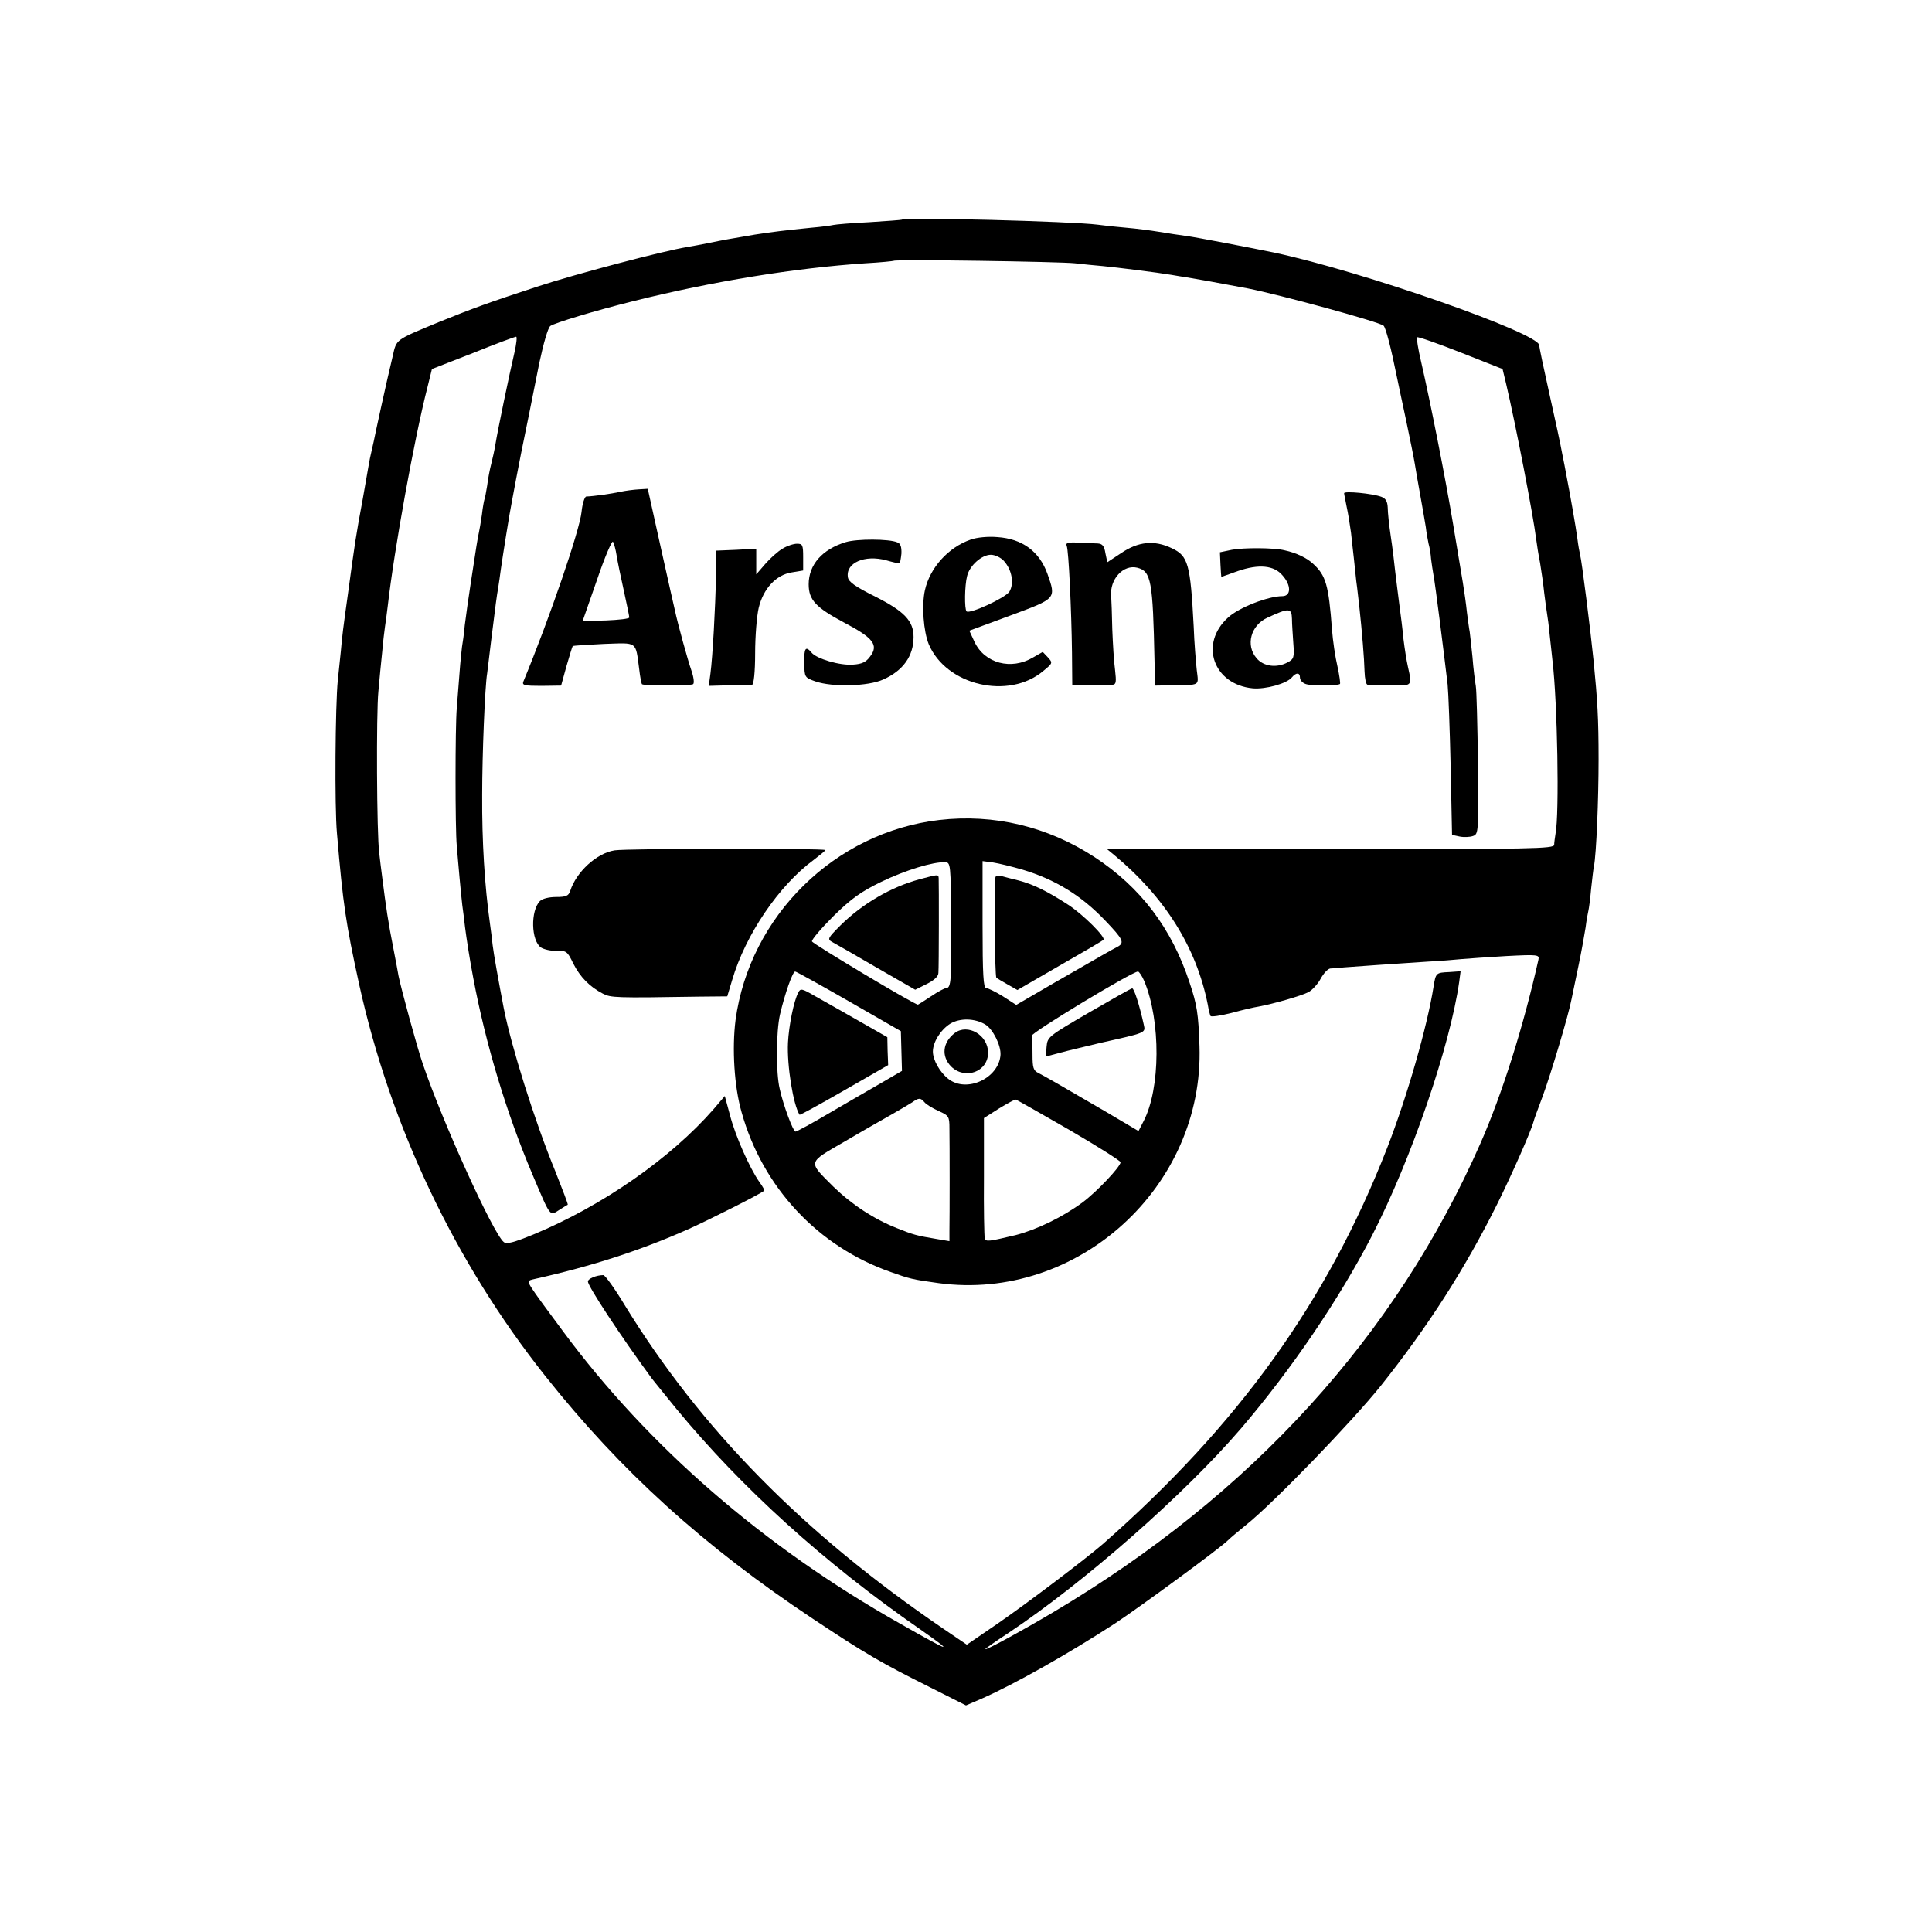 <?xml version="1.0" standalone="no"?>
<!DOCTYPE svg PUBLIC "-//W3C//DTD SVG 20010904//EN"
 "http://www.w3.org/TR/2001/REC-SVG-20010904/DTD/svg10.dtd">
<svg version="1.0" xmlns="http://www.w3.org/2000/svg"
 width="700pt" height="700pt" viewBox="0 0 700 700"
 preserveAspectRatio="xMidYMid meet">
<g transform="translate(0,700) scale(0.1,-0.1)"
fill="#000000" stroke="none">
<path d="M3267 6204 c-1 -1 -54 -5 -117 -9 -63 -3 -122 -8 -130 -10 -8 -2 -44
-7 -80 -10 -100 -10 -140 -15 -205 -25 -95 -16 -117 -20 -165 -30 -25 -5 -61
-12 -80 -15 -87 -14 -409 -99 -545 -144 -180 -59 -231 -78 -355 -128 -159 -66
-153 -61 -167 -123 -23 -95 -64 -284 -69 -310 -3 -14 -7 -32 -9 -40 -2 -8 -7
-31 -10 -50 -3 -19 -13 -73 -21 -120 -25 -134 -28 -156 -53 -340 -18 -128 -21
-153 -26 -210 -3 -30 -8 -77 -11 -105 -9 -90 -12 -458 -3 -555 22 -258 32
-325 80 -545 113 -514 347 -1008 675 -1421 272 -343 572 -615 969 -879 191
-127 246 -159 428 -250 l127 -64 58 25 c120 53 316 164 482 272 88 58 380 272
409 301 9 9 39 34 66 56 98 78 383 373 488 504 171 215 304 422 423 661 50
101 121 261 130 295 1 6 16 47 33 92 29 78 95 298 105 353 3 14 14 68 25 120
11 52 22 115 26 140 3 25 8 52 10 60 2 8 7 44 10 80 4 36 8 72 10 80 9 45 17
245 17 389 0 149 -4 213 -18 356 -11 109 -43 365 -49 385 -2 8 -7 35 -10 60
-5 38 -25 153 -41 235 -2 11 -8 44 -14 72 -5 29 -26 126 -46 215 -20 90 -37
169 -37 177 -1 44 -642 268 -961 336 -88 18 -280 55 -317 60 -24 3 -69 10 -99
15 -30 5 -84 12 -120 15 -36 3 -82 8 -103 11 -93 12 -699 28 -710 18z m628
-158 c28 -3 73 -8 100 -10 52 -5 197 -23 250 -32 17 -3 41 -7 55 -9 20 -3 116
-20 221 -40 117 -23 476 -121 492 -135 8 -7 28 -85 47 -180 5 -25 21 -99 35
-165 14 -66 28 -136 31 -155 3 -19 12 -71 20 -115 8 -44 17 -96 20 -115 2 -19
7 -46 10 -60 4 -14 8 -38 9 -55 2 -16 6 -43 9 -60 6 -29 38 -284 51 -395 3
-30 8 -165 11 -300 l5 -245 28 -6 c15 -3 37 -2 48 2 20 7 20 14 18 261 -2 139
-5 267 -8 283 -3 17 -9 64 -12 105 -4 41 -9 82 -10 91 -2 9 -6 40 -10 70 -3
30 -10 79 -15 109 -5 30 -21 125 -35 210 -27 163 -83 446 -116 589 -11 46 -17
86 -15 89 3 3 74 -22 158 -55 l152 -60 13 -54 c34 -145 98 -474 109 -564 2
-16 8 -55 14 -85 5 -30 12 -79 15 -109 4 -30 8 -63 10 -73 2 -11 7 -47 10 -81
4 -34 8 -75 10 -92 18 -150 25 -555 11 -625 -2 -14 -5 -32 -5 -41 -1 -14 -76
-16 -812 -15 l-810 1 28 -23 c184 -153 298 -335 339 -542 3 -19 8 -38 10 -41
2 -4 37 1 76 11 40 11 84 21 98 23 54 10 155 39 180 52 14 7 35 30 45 49 11
20 26 36 35 37 8 0 31 2 50 4 38 3 180 13 305 21 44 2 98 7 120 9 22 2 95 7
162 11 115 6 121 5 117 -13 -54 -241 -131 -485 -209 -663 -308 -701 -830
-1275 -1550 -1702 -113 -67 -245 -139 -245 -133 0 2 37 28 83 58 276 184 639
503 844 742 182 213 356 469 475 700 141 274 282 686 315 918 l5 38 -42 -3
c-47 -2 -48 -3 -56 -53 -23 -145 -96 -399 -168 -584 -217 -556 -538 -1003
-1031 -1436 -60 -52 -272 -213 -381 -288 l-111 -76 -84 57 c-508 346 -880 724
-1156 1174 -36 60 -71 108 -77 108 -25 0 -56 -13 -56 -23 0 -17 116 -194 232
-352 4 -5 44 -55 89 -110 236 -286 536 -558 884 -799 127 -89 113 -85 -75 22
-493 278 -911 641 -1219 1057 -53 71 -105 142 -114 157 -17 27 -17 28 10 34
210 47 385 104 558 181 82 37 260 127 274 139 2 1 -6 16 -18 32 -35 50 -87
167 -106 241 l-19 70 -40 -47 c-156 -179 -405 -352 -654 -455 -71 -29 -97 -36
-107 -27 -39 32 -222 436 -293 645 -20 57 -79 274 -88 319 -2 12 -10 55 -18
96 -20 101 -27 150 -41 260 -4 30 -9 71 -11 90 -9 68 -11 506 -3 585 4 44 10
109 14 145 3 36 8 76 10 90 2 14 7 48 10 75 23 202 96 606 144 793 l16 65 149
58 c81 33 152 59 156 59 4 0 1 -26 -6 -57 -18 -76 -62 -288 -69 -333 -3 -19
-10 -51 -15 -70 -5 -19 -12 -55 -15 -80 -4 -24 -8 -47 -10 -50 -1 -3 -6 -27
-9 -55 -4 -27 -9 -57 -11 -65 -2 -8 -6 -31 -9 -50 -3 -19 -12 -78 -20 -130 -8
-52 -18 -122 -22 -155 -3 -33 -8 -68 -10 -78 -1 -9 -6 -52 -9 -95 -3 -42 -8
-99 -10 -127 -6 -70 -6 -439 0 -500 2 -27 7 -79 10 -115 3 -36 8 -81 10 -100
3 -19 7 -55 10 -80 5 -39 17 -118 30 -185 45 -239 120 -488 214 -710 67 -158
62 -151 97 -129 16 10 30 19 31 19 2 1 -19 55 -45 121 -76 185 -160 454 -187
592 -20 105 -36 194 -40 227 -2 22 -7 58 -10 80 -19 136 -29 295 -28 465 0
146 10 393 18 440 2 14 8 66 14 115 17 137 21 168 26 195 2 14 7 45 10 70 6
42 31 201 40 245 2 11 9 47 15 80 6 33 27 139 47 235 19 96 36 180 37 185 15
70 31 127 40 134 16 11 160 55 301 90 288 72 586 120 840 137 55 3 102 8 103
9 6 6 603 -3 657 -9z"/>
<path d="M2247 5218 c-32 -7 -95 -16 -123 -17 -6 -1 -14 -26 -17 -56 -7 -67
-115 -383 -211 -615 -5 -13 6 -15 65 -15 l72 1 19 69 c11 38 21 71 23 74 2 2
53 5 113 8 124 4 114 12 128 -92 3 -27 8 -52 10 -54 5 -6 175 -6 185 0 5 3 3
24 -6 50 -13 37 -49 167 -60 219 -2 8 -25 110 -51 227 l-47 212 -33 -2 c-18
-1 -49 -5 -67 -9z m-13 -230 c3 -20 15 -78 26 -127 11 -50 20 -94 20 -98 0 -5
-38 -9 -85 -11 l-84 -2 52 149 c28 83 55 145 58 138 4 -7 10 -29 13 -49z"/>
<path d="M4870 5213 c0 -4 5 -26 9 -48 5 -22 12 -65 16 -95 3 -30 8 -71 10
-90 2 -19 6 -57 9 -85 4 -27 8 -69 11 -92 10 -92 18 -191 19 -235 1 -27 5 -48
11 -49 5 0 43 -1 83 -2 80 -2 79 -4 63 68 -5 22 -12 67 -16 100 -3 33 -10 89
-15 125 -5 36 -11 90 -15 120 -3 30 -10 88 -16 127 -6 40 -11 87 -11 104 -1
22 -7 33 -23 39 -32 12 -135 22 -135 13z"/>
<path d="M3517 5045 c-81 -28 -148 -102 -166 -184 -12 -55 -5 -148 14 -195 63
-149 289 -203 415 -97 34 28 35 29 17 49 l-19 20 -35 -20 c-79 -47 -175 -22
-212 56 l-19 41 149 55 c167 62 166 60 134 151 -29 81 -91 127 -181 133 -34 3
-75 -1 -97 -9z m120 -77 c30 -33 38 -83 20 -112 -16 -23 -144 -82 -155 -71 -8
8 -7 94 2 128 9 38 53 77 86 77 15 0 36 -10 47 -22z"/>
<path d="M3065 5036 c-86 -26 -135 -82 -135 -153 0 -57 26 -84 129 -139 105
-55 125 -81 94 -122 -15 -21 -30 -28 -62 -30 -47 -4 -133 21 -151 44 -21 25
-27 16 -26 -38 1 -52 1 -53 41 -67 61 -21 190 -18 245 7 72 32 110 85 110 154
0 58 -33 93 -138 146 -74 37 -98 54 -100 71 -8 52 61 82 139 61 24 -7 46 -12
48 -11 2 0 5 16 7 35 1 24 -3 37 -15 41 -30 13 -146 13 -186 1z"/>
<path d="M3865 5022 c7 -18 17 -230 19 -386 l1 -119 65 0 c36 1 72 2 81 2 13
1 14 10 9 54 -4 28 -8 95 -10 147 -1 52 -3 106 -4 120 -6 61 44 116 95 103 50
-13 56 -48 62 -337 l2 -90 60 1 c106 2 98 -4 91 56 -3 28 -9 99 -11 157 -12
228 -20 256 -80 284 -63 30 -121 24 -183 -18 l-50 -33 -7 33 c-4 26 -11 34
-28 35 -12 0 -44 2 -70 3 -38 2 -47 -1 -42 -12z"/>
<path d="M2835 5012 c-17 -10 -45 -35 -63 -56 l-32 -37 0 46 0 47 -72 -4 -73
-3 -1 -94 c-2 -113 -12 -291 -20 -352 l-6 -44 73 2 c41 1 79 2 84 2 6 1 11 45
11 114 0 61 6 136 13 165 17 70 63 119 119 128 l42 7 0 48 c0 44 -2 49 -22 49
-13 0 -37 -8 -53 -18z"/>
<path d="M4463 5008 l-43 -9 2 -45 c1 -24 3 -44 3 -44 0 0 28 9 60 21 76 26
131 21 162 -16 32 -36 31 -75 -1 -75 -51 0 -157 -41 -196 -77 -106 -95 -54
-243 89 -257 47 -4 123 17 142 40 15 18 29 18 29 -1 0 -9 9 -19 20 -23 20 -8
118 -7 125 0 2 2 -2 31 -9 63 -8 33 -17 94 -20 135 -12 160 -22 195 -68 237
-22 21 -61 40 -103 49 -39 10 -150 10 -192 2z m218 -250 c0 -18 3 -58 5 -89 4
-51 2 -57 -21 -69 -39 -21 -87 -15 -112 15 -41 47 -21 120 39 147 78 36 88 36
89 -4z"/>
<path d="M3403 4029 c-378 -44 -687 -348 -738 -725 -13 -102 -5 -241 22 -334
76 -272 277 -487 541 -579 67 -24 78 -27 173 -40 503 -68 962 349 945 859 -4
117 -9 150 -36 230 -65 197 -177 345 -345 455 -169 110 -363 157 -562 134z
m43 -364 c2 -218 0 -245 -18 -245 -5 0 -30 -13 -55 -30 -24 -16 -46 -30 -47
-30 -13 0 -381 220 -384 229 -2 6 33 47 77 91 65 64 100 89 174 125 87 42 188
73 232 71 19 -1 20 -8 21 -211z m259 184 c117 -35 212 -93 298 -183 67 -70 73
-82 45 -97 -27 -14 -35 -19 -225 -128 l-141 -82 -48 31 c-26 16 -54 30 -61 30
-10 0 -13 48 -13 230 l0 230 38 -5 c20 -3 69 -15 107 -26z m-629 -477 l188
-108 2 -72 2 -72 -72 -42 c-39 -22 -124 -72 -188 -109 -64 -38 -121 -69 -126
-69 -8 0 -44 95 -57 155 -14 58 -13 207 1 269 18 77 46 156 55 156 4 0 92 -49
195 -108z m1070 73 c60 -144 59 -390 -3 -508 l-18 -35 -120 71 c-173 101 -217
126 -242 139 -19 9 -22 19 -22 67 0 31 -1 62 -3 68 -3 11 363 232 385 233 4 0
15 -16 23 -35z m-576 -157 c28 -17 57 -76 55 -110 -6 -85 -123 -139 -189 -87
-31 24 -56 69 -56 99 0 34 28 79 63 101 35 21 89 20 127 -3z m-221 -281 c6 -8
29 -22 51 -32 38 -17 40 -20 40 -64 1 -53 1 -319 0 -372 l0 -36 -47 8 c-72 12
-83 15 -143 39 -84 33 -164 86 -230 150 -94 94 -96 85 42 165 66 39 144 83
172 99 28 16 60 35 71 42 24 17 30 17 44 1z m524 -100 c103 -60 187 -113 187
-118 0 -16 -85 -106 -137 -145 -73 -54 -166 -99 -243 -119 -97 -23 -108 -25
-112 -12 -2 7 -4 108 -3 224 l0 212 55 35 c30 18 57 33 60 32 3 0 90 -50 193
-109z"/>
<path d="M3331 3814 c-103 -28 -206 -88 -286 -167 -46 -46 -48 -50 -30 -60 11
-6 83 -47 160 -92 l141 -81 42 21 c26 13 42 27 42 40 2 23 2 323 1 343 -1 15
-2 14 -70 -4z"/>
<path d="M3607 3823 c-6 -11 -3 -360 3 -365 3 -3 21 -14 41 -25 l35 -20 154
89 c84 48 156 90 158 93 9 9 -74 92 -128 127 -74 48 -126 74 -180 88 -25 6
-52 13 -62 16 -9 3 -18 1 -21 -3z"/>
<path d="M2892 3403 c-16 -30 -34 -120 -37 -181 -4 -83 19 -225 42 -261 1 -2
74 38 161 88 l160 92 -2 51 -1 50 -105 60 c-58 33 -128 73 -157 89 -48 28 -53
29 -61 12z"/>
<path d="M3945 3331 c-146 -85 -150 -88 -153 -123 l-3 -36 53 14 c29 8 94 23
143 35 169 38 166 36 159 67 -15 68 -35 132 -42 131 -4 0 -74 -40 -157 -88z"/>
<path d="M3459 3257 c-44 -34 -49 -84 -13 -121 51 -50 134 -19 134 50 0 64
-74 107 -121 71z"/>
<path d="M2227 3919 c-65 -10 -139 -78 -161 -147 -6 -18 -15 -22 -51 -22 -26
0 -50 -6 -59 -15 -34 -35 -32 -143 4 -168 11 -7 36 -13 57 -12 35 1 39 -2 60
-46 25 -49 59 -84 107 -109 29 -15 44 -16 346 -11 l105 1 18 60 c48 163 169
342 296 435 22 17 41 32 41 35 0 7 -719 6 -763 -1z"/>
</g>
</svg>
